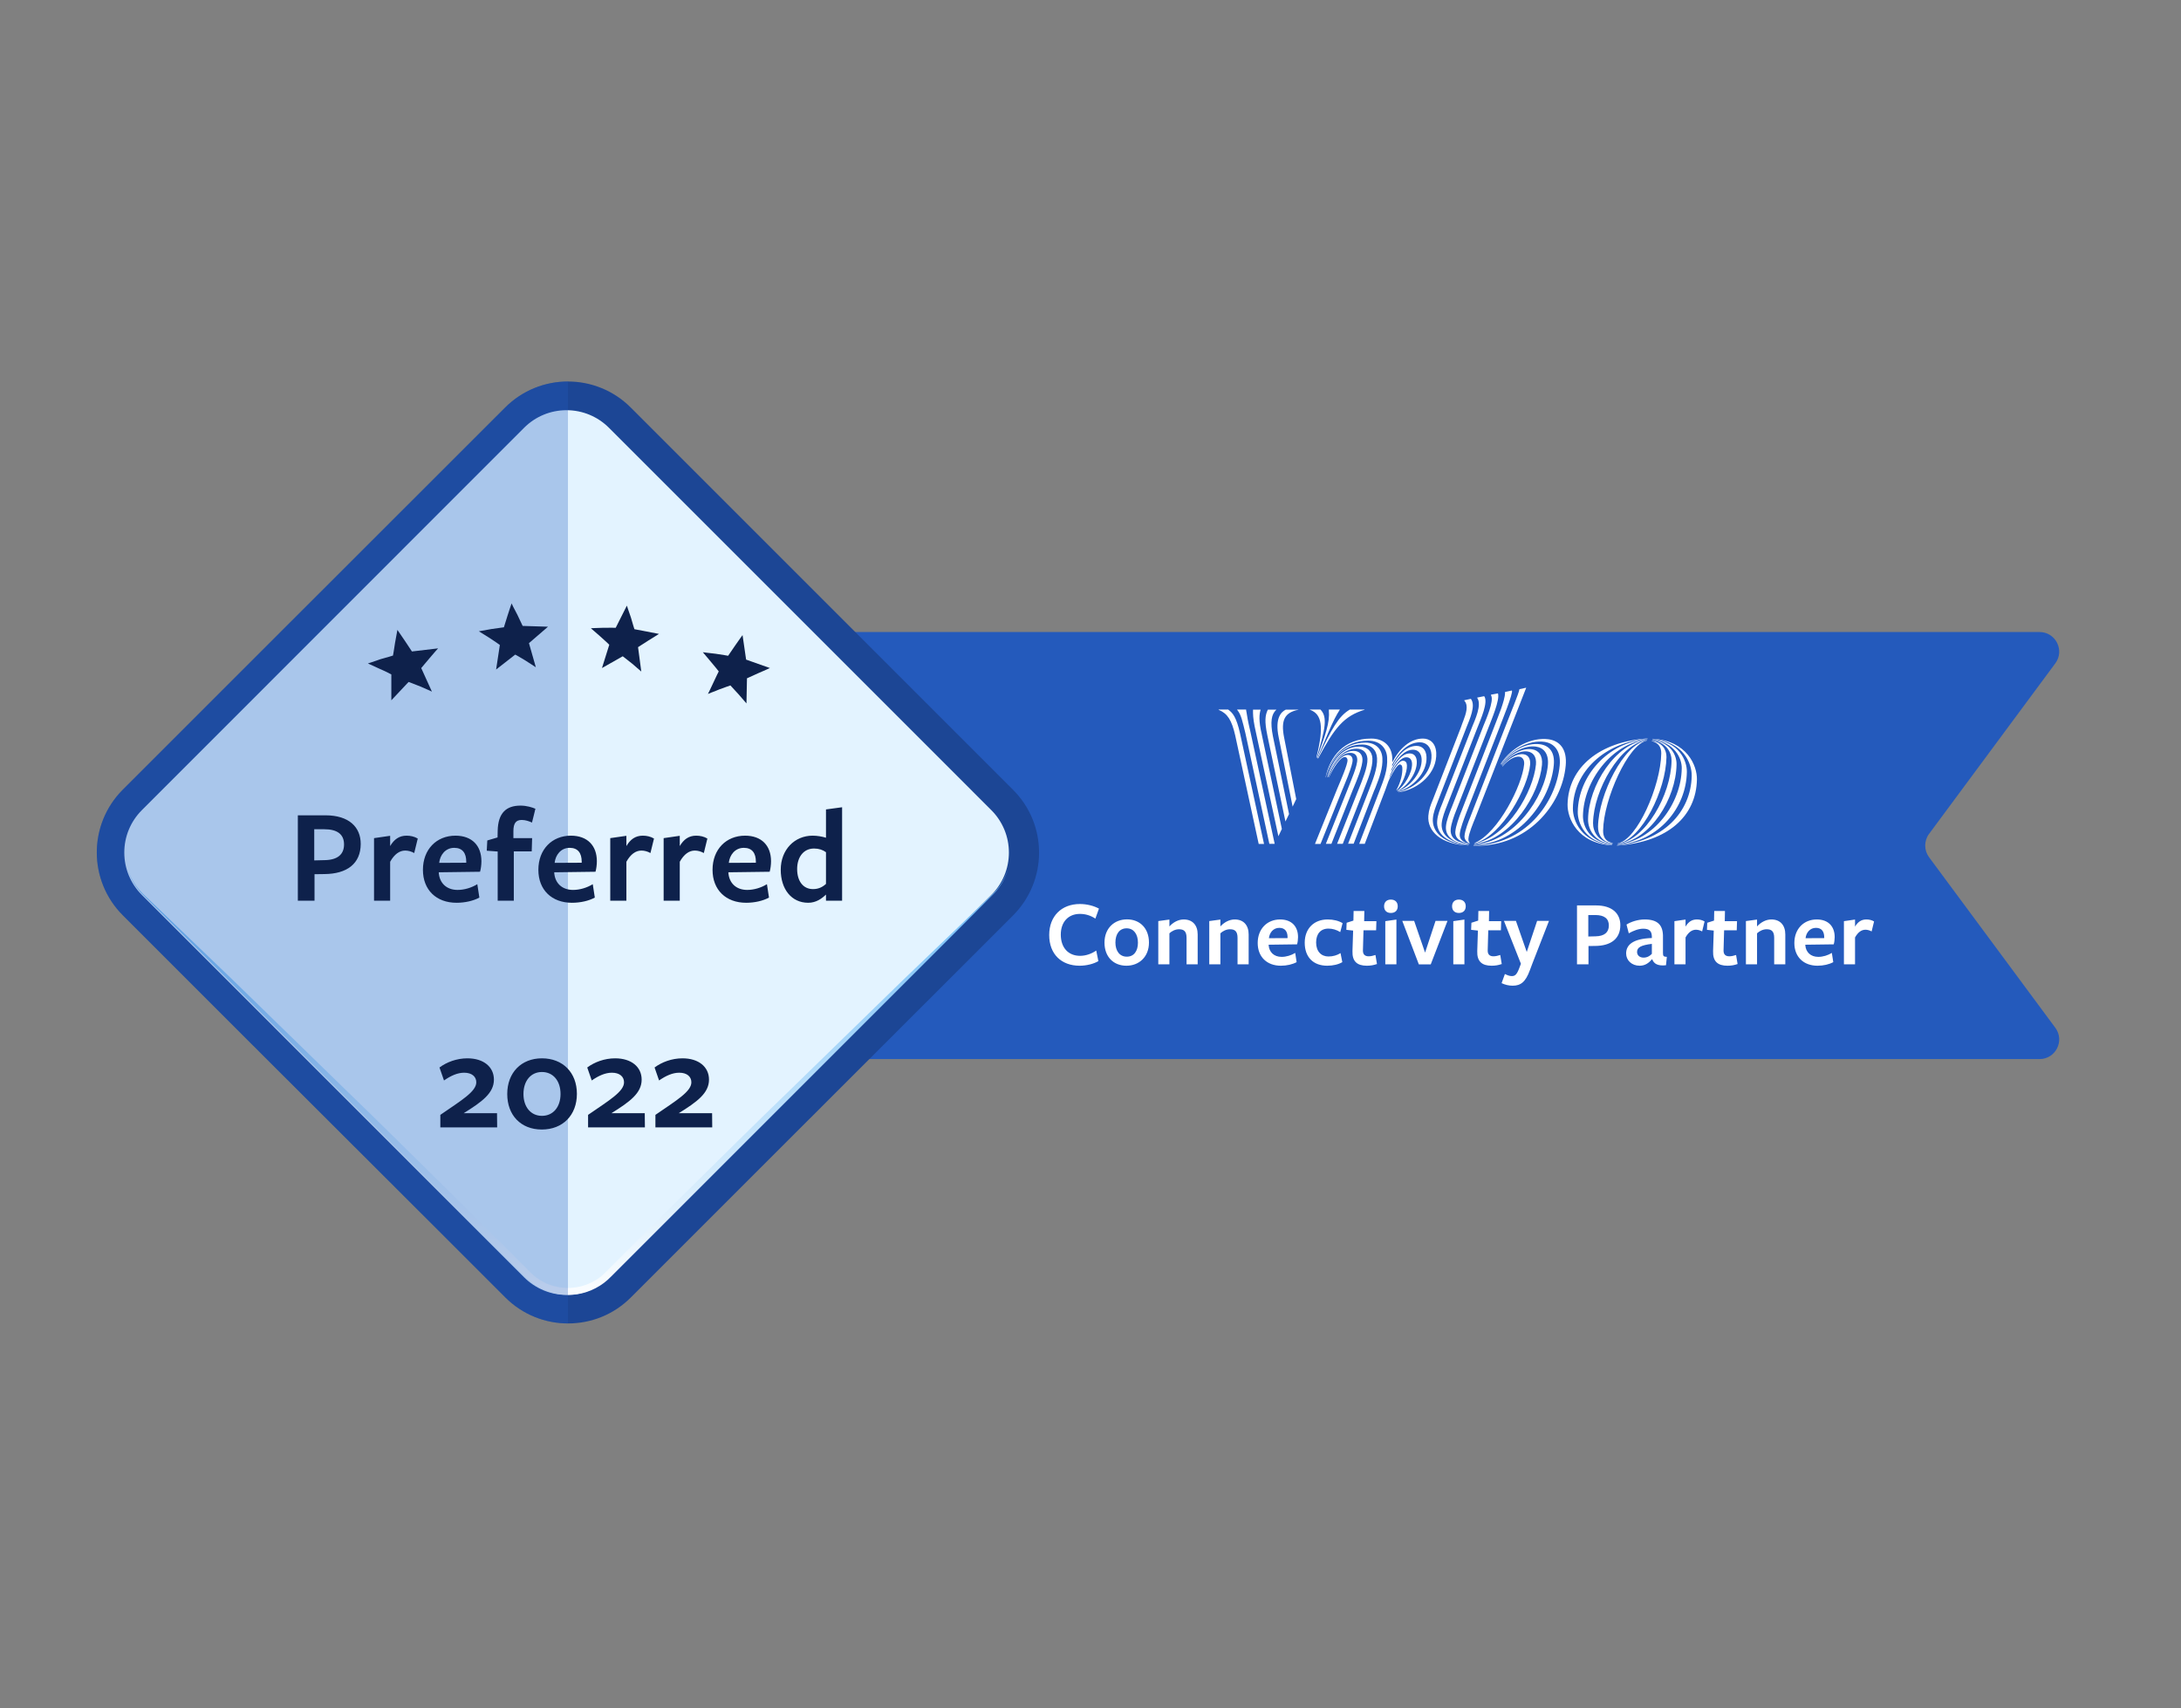 <?xml version="1.0" encoding="UTF-8"?> <svg xmlns="http://www.w3.org/2000/svg" width="383" height="300" viewBox="0 0 383 300" fill="none"><rect x="0" y="0" width="383" height="300" fill="#808080" stroke="none"/><path d="M137 114.447C137 112.543 138.543 111 140.447 111L358.159 111C360.99 111 362.614 114.223 360.93 116.498L338.758 146.449C337.856 147.668 337.856 149.332 338.758 150.551L360.93 180.502C362.614 182.777 360.99 186 358.159 186L140.447 186C138.543 186 137 184.457 137 182.553L137 114.447Z" fill="#245ABC"></path><path fill-rule="evenodd" clip-rule="evenodd" d="M271.921 129.834C273.893 130.099 275.215 131.567 274.951 134.443C274.3 141.501 268.138 148.721 259.027 148.517H258.742L258.762 148.476C267.69 148.497 273.263 141.052 273.893 134.443C274.137 131.853 272.937 130.527 271.188 130.282C268.606 129.936 265.494 131.486 263.623 134.117L263.562 134.199L263.521 134.158C265.514 131.139 269.033 129.446 271.921 129.834ZM290.244 129.752C296.285 130.099 298.034 134.504 297.993 136.891C297.871 143.357 292.848 147.864 284.204 148.476L283.94 148.497L283.96 148.456C291.993 147.844 296.956 142.663 297.078 136.259C297.118 134.076 295.613 130.303 290.387 129.793L290.224 129.772L290.244 129.752ZM258.295 122.736C259.21 123.919 258.091 126.305 257.461 127.896L257.44 127.957L252.437 140.868C252.112 141.725 251.705 142.684 251.624 143.724C251.421 146.131 253.536 148.231 257.766 148.435H257.888L257.867 148.476C252.966 148.333 250.607 145.927 250.831 143.255C250.912 142.214 251.238 141.358 251.563 140.583L251.604 140.481L256.566 127.692C256.627 127.529 256.688 127.386 256.729 127.223L256.79 127.06C256.81 126.978 256.851 126.917 256.871 126.835L256.932 126.693C257.461 125.285 257.908 123.959 257.176 123.082L257.135 123.042V122.98L258.295 122.736ZM289.35 129.691L289.329 129.732C281.804 130.344 276.313 135.545 276.212 141.929C276.171 144.111 277.717 147.946 282.903 148.395L283.065 148.415L283.045 148.456C276.984 148.109 275.235 143.663 275.276 141.276C275.398 134.77 280.93 130.221 289.35 129.691ZM270.456 130.711C272.063 130.935 273.08 132.098 272.856 134.382C272.287 140.542 266.755 148.17 259.047 148.374H258.803L258.823 148.333C265.86 147.905 271.29 140.073 271.819 134.362C272.002 132.363 271.087 131.302 269.704 131.119C267.731 130.853 265.27 132.138 263.704 134.219L263.643 134.301L263.603 134.26C265.331 131.792 268.138 130.384 270.456 130.711ZM290.183 129.854C294.841 130.221 296.264 133.566 296.224 135.586C296.122 141.827 291.343 147.722 284.204 148.354L283.981 148.374L284.001 148.333C290.427 147.681 295.227 141.133 295.329 134.953C295.369 133.138 294.027 130.364 290.265 129.915L290.143 129.895L290.183 129.854ZM260.633 122.266C261.406 123.286 260.003 126.346 259.515 127.631L259.494 127.672L254.085 141.541C253.759 142.357 253.271 143.581 253.17 144.621C253.007 146.6 254.695 148.089 257.827 148.293H257.928L257.908 148.333C254.125 148.191 252.193 146.375 252.376 144.173C252.458 143.132 252.865 142.112 253.21 141.276L253.251 141.174L258.498 127.712C259.067 126.325 260.206 123.837 259.454 122.634L259.413 122.572V122.511L260.633 122.266ZM289.309 129.813L289.289 129.854C283.025 130.507 278.103 137.176 277.981 143.234C277.94 145.05 279.079 147.864 283.004 148.272L283.126 148.293L283.106 148.333C278.449 148.028 277.025 144.58 277.066 142.561C277.168 136.34 282.293 130.344 289.309 129.813ZM263.053 121.777C263.44 122.899 261.833 126.57 261.528 127.427L261.508 127.468L255.732 142.296C255.386 143.153 254.858 144.56 254.756 145.6C254.654 146.702 255.203 147.477 256.322 147.864C257.054 148.13 257.684 148.231 257.928 148.252H257.949L257.928 148.293C255.224 148.109 253.759 146.885 253.922 145.111C254.003 144.132 254.512 142.867 254.837 142.01L254.878 141.929L260.511 127.447C260.898 126.489 262.403 123.103 261.854 122.144L261.833 122.103V122.001L263.053 121.777ZM290.122 129.976C293.376 130.344 294.454 132.628 294.414 134.28C294.312 140.277 289.817 147.518 284.204 148.231L284.042 148.252L284.062 148.211C288.963 147.558 293.437 139.583 293.539 133.627C293.559 132.179 292.685 130.425 290.204 130.017L290.122 129.997V129.976ZM269.012 131.588C270.172 131.751 270.944 132.648 270.782 134.341C270.314 139.44 265.555 147.314 259.067 148.211L258.864 148.231L258.884 148.191C264.823 146.946 269.277 138.951 269.724 134.26C269.846 132.873 269.236 132.118 268.239 131.975C266.857 131.792 265.087 132.73 263.826 134.341L263.765 134.423L263.725 134.382C265.087 132.526 267.263 131.343 269.012 131.588ZM215.688 124.612C215.708 124.632 215.708 124.632 215.729 124.653L215.769 124.694C216.4 125.163 217.112 125.836 217.783 128.895L217.803 128.997L221.972 148.211H221.037C221.037 148.211 216.908 129.161 216.908 129.14C216.298 126.468 215.546 125.306 214.061 124.694L214 124.653V124.612H215.688ZM218.82 124.612C218.84 124.714 218.84 124.816 218.861 124.918L218.881 125C219.003 125.795 219.125 126.591 219.613 128.651L219.633 128.753L223.843 148.191H222.908L218.718 128.834C218.169 126.591 217.966 125.55 217.295 124.714L217.254 124.653V124.612H218.82ZM289.248 129.915L289.228 129.956C284.509 130.609 279.852 138.727 279.75 144.54C279.73 145.988 280.605 147.824 283.106 148.17L283.187 148.191L283.167 148.231C279.954 147.966 278.835 145.539 278.876 143.887C278.957 137.952 283.696 130.507 289.248 129.915ZM236.656 132.587C237.184 132.587 237.49 132.893 237.53 133.444C237.551 133.933 237.225 134.953 236.818 135.993L236.757 136.177L236.676 136.381C236.371 137.156 236.046 137.911 235.822 138.482L235.781 138.563L231.897 148.211H230.921L234.846 138.482C235.374 137.217 236.676 134.26 236.635 133.485C236.615 133.118 236.412 132.954 236.127 132.954C235.415 132.954 234.215 134.688 233.402 136.442L233.361 136.524H233.32C234.114 134.525 235.435 132.587 236.656 132.587ZM237.693 131.873C238.669 131.873 239.218 132.465 239.259 133.321C239.32 134.606 238.262 137.034 237.632 138.563L237.591 138.645L233.808 148.191H232.832L236.676 138.563C237.225 137.115 238.405 134.504 238.344 133.342C238.303 132.628 237.876 132.22 237.123 132.22C235.435 132.22 234.053 134.321 233.219 136.422L233.178 136.503H233.137C233.951 134.137 235.578 131.873 237.693 131.873ZM239.788 130.425C241.659 130.425 242.676 131.608 242.757 133.138C242.859 134.892 242.228 136.585 241.557 138.278L241.455 138.523L241.374 138.706L241.293 138.89L237.713 148.17H236.737L240.377 138.808C241.069 136.972 241.923 134.974 241.821 133.138C241.74 131.751 240.845 130.751 239.198 130.751C235.781 130.751 233.808 133.423 232.934 136.401L232.914 136.483C233.686 133.301 235.903 130.425 239.788 130.425ZM238.73 131.119C240.154 131.119 240.947 132.016 241.008 133.199C241.089 134.831 240.174 136.952 239.523 138.645L239.483 138.767L235.802 148.191H234.805L238.547 138.727C239.198 137.095 240.194 134.729 240.133 133.281C240.072 132.24 239.401 131.486 238.222 131.486C235.72 131.486 233.992 133.872 233.137 136.442L233.117 136.524H233.076C233.849 133.75 235.7 131.119 238.73 131.119ZM249.875 129.711C251.095 129.711 252.112 130.486 252.214 132.2C252.397 135.708 249.224 138.563 245.746 139.114L245.645 139.135L245.604 139.094C248.594 138.421 251.543 135.728 251.38 132.567C251.299 131.078 250.404 130.364 249.326 130.364C247.333 130.364 245.584 132.057 244.486 134.28C244.486 134.402 244.465 134.504 244.465 134.627C245.462 132.567 247.007 130.996 248.736 130.996C249.712 130.996 250.444 131.629 250.505 132.934C250.648 135.667 248.085 138.319 245.604 138.992L245.523 139.012L245.482 138.971C247.536 138.217 249.773 135.687 249.651 133.301C249.59 132.22 248.96 131.669 248.146 131.669C246.641 131.669 245.299 133.179 244.364 135.096C244.343 135.239 244.323 135.382 244.282 135.524C245.096 133.75 246.296 132.322 247.536 132.322C248.289 132.322 248.756 132.812 248.797 133.709C248.899 135.708 247.109 138.135 245.441 138.91L245.38 138.931L245.34 138.89C246.56 138.115 248.045 135.728 247.963 134.076C247.923 133.403 247.577 132.995 246.967 132.995C245.97 132.995 244.913 134.402 244.16 136.034C244.099 136.299 244.018 136.565 243.936 136.809C244.648 135.157 245.604 133.607 246.357 133.607C246.845 133.607 247.048 133.933 247.068 134.423C247.129 135.626 246.174 137.931 245.299 138.747L245.258 138.788L245.218 138.747C245.991 137.38 246.336 135.789 246.255 134.81C246.235 134.545 246.133 134.26 245.807 134.26C245.421 134.26 244.689 135.422 244.058 136.707L243.977 136.85L243.916 136.993C243.896 137.034 243.875 137.095 243.855 137.136L243.814 137.217C243.631 137.727 243.448 138.237 243.245 138.808L243.164 139.012L239.666 148.191H238.689L242.228 138.951C242.981 136.972 243.713 135.259 243.591 133.056C243.509 131.384 242.35 130.078 240.276 130.078C235.964 130.078 233.707 133.077 232.832 136.422L232.812 136.524H232.771C233.564 132.893 235.964 129.711 240.805 129.711C243.123 129.711 244.384 131.159 244.486 133.036C244.506 133.321 244.506 133.607 244.506 133.893C245.706 131.465 247.658 129.711 249.875 129.711ZM265.494 121.267C265.819 121.614 263.582 127.039 263.399 127.549V127.57L257.4 142.99C257.115 143.765 256.424 145.519 256.342 146.477C256.261 147.456 256.993 147.946 257.989 148.13L258.051 148.15L258.03 148.191C256.566 147.966 255.468 147.293 255.569 146.029C255.651 145.05 256.22 143.561 256.546 142.684L256.586 142.602L262.464 127.468C262.606 127.06 263.053 125.999 263.46 124.857L263.542 124.653C263.948 123.511 264.314 122.307 264.294 121.634V121.573V121.532L265.494 121.267ZM290.061 130.099C291.953 130.405 292.665 131.71 292.644 132.975C292.543 138.747 288.333 147.375 284.225 148.13L284.103 148.15L284.123 148.109C287.479 147.497 291.627 138.054 291.729 132.342C291.749 131.282 291.302 130.486 290.102 130.16L290.041 130.14L290.061 130.099ZM267.548 132.465C268.321 132.567 268.789 133.199 268.707 134.26C268.321 138.339 263.887 146.641 259.108 148.068L258.945 148.109L258.966 148.048C263.155 146.253 267.324 137.85 267.65 134.239C267.731 133.444 267.345 132.954 266.796 132.893C265.962 132.771 264.782 133.505 263.908 134.545L263.847 134.606L263.806 134.566C264.904 133.179 266.389 132.302 267.548 132.465ZM289.187 130.038L289.167 130.078C285.933 130.731 281.601 140.358 281.52 145.845C281.499 146.906 281.886 147.803 283.167 148.048L283.228 148.068L283.208 148.109C281.255 147.905 280.605 146.457 280.625 145.172C280.727 139.522 285.16 130.629 289.187 130.038ZM268.016 120.777L259.047 143.703C258.701 144.56 257.949 146.314 257.867 147.273C257.827 147.64 257.969 147.926 258.091 148.007L258.112 148.028L258.091 148.089C258.01 148.068 257.969 148.048 257.888 148.007C257.461 147.803 257.156 147.314 257.176 146.885C257.217 145.927 257.888 144.234 258.234 143.397L258.254 143.336L264.355 127.61C264.416 127.447 265.087 125.754 265.718 124.143L265.799 123.959C266.348 122.552 266.836 121.247 266.816 121.063V121.043L268.016 120.777ZM221.382 124.612C221.138 125.408 220.996 126.55 221.586 129.018L221.606 129.14L225.104 145.58L224.494 146.865L220.569 128.712C220.162 126.937 220.061 126.04 220.04 125.224V125.122C220.04 125.02 220.04 124.898 220.04 124.796V124.694V124.632H221.382V124.612ZM224.128 124.612V124.653C223.274 125.428 223.03 126.754 223.538 129.324L223.559 129.426L226.365 142.969L225.735 144.275L222.562 129.181C222.033 126.631 222.176 125.632 222.623 124.673L222.643 124.632H224.128V124.612ZM228.012 124.612V124.653C225.613 125.122 224.901 126.448 225.491 129.487L227.626 140.338L226.996 141.664L224.555 129.528C223.803 125.979 225.104 124.979 225.755 124.653L225.796 124.632H228.012V124.612ZM239.625 124.612V124.653C235.985 125.754 234.358 127.835 231.551 133.056L231.47 133.219L231.409 133.179C233.87 127.957 235.049 125.815 236.981 124.653L237.042 124.612H239.625ZM235.273 124.612V124.653C234.968 125.122 234.703 125.591 234.398 126.183L234.337 126.305C233.686 127.57 232.914 129.446 231.409 133.016L231.348 133.158L231.287 133.118C232.771 128.977 233.544 126.937 233.361 124.755V124.673V124.612H235.273ZM231.876 124.612C233.178 125.917 232.71 128.08 231.266 132.914L231.226 133.056L231.165 133.016C232.548 127.549 232.1 125.428 230.087 124.673L230.026 124.653V124.612H231.876Z" fill="white"></path><path d="M192.984 159.576C192.091 159.08 190.85 158.766 189.642 158.766C186.415 158.766 184.248 160.9 184.248 164.21C184.248 167.602 186.415 169.604 189.592 169.604C190.767 169.604 192.058 169.29 192.885 168.793L192.505 166.94C191.743 167.469 190.734 167.866 189.675 167.866C187.59 167.866 186.283 166.427 186.283 164.143C186.283 161.893 187.623 160.503 189.642 160.503C190.635 160.503 191.528 160.784 192.356 161.33L192.984 159.576ZM201.767 165.533C201.767 163.018 200.162 161.463 197.912 161.463C195.661 161.463 193.957 163.035 193.957 165.55C193.957 168.082 195.579 169.604 197.812 169.604C200.046 169.604 201.767 168.032 201.767 165.533ZM199.831 165.55C199.831 167.023 199.136 168.015 197.879 168.015C196.604 168.015 195.876 166.99 195.876 165.533C195.876 164.061 196.571 163.035 197.846 163.035C199.103 163.035 199.831 164.077 199.831 165.55ZM210.321 169.356V164.11C210.321 162.472 209.411 161.479 207.872 161.479C206.945 161.479 206.035 161.959 205.357 162.704C205.357 162.654 205.357 161.496 205.357 161.496L203.404 161.761V169.356H205.357V163.912C205.737 163.548 206.366 163.2 207.045 163.2C207.922 163.2 208.368 163.581 208.368 164.706V169.356H210.321ZM219.273 169.356V164.11C219.273 162.472 218.363 161.479 216.824 161.479C215.898 161.479 214.987 161.959 214.309 162.704C214.309 162.654 214.309 161.496 214.309 161.496L212.357 161.761V169.356H214.309V163.912C214.69 163.548 215.318 163.2 215.997 163.2C216.874 163.2 217.321 163.581 217.321 164.706V169.356H219.273ZM222.781 165.914C222.781 165.914 227.762 165.848 227.778 165.848C227.878 165.517 227.944 164.987 227.944 164.574C227.944 162.704 226.819 161.479 224.8 161.479C222.517 161.479 220.862 163.134 220.862 165.616C220.862 168.049 222.483 169.604 224.932 169.604C225.958 169.604 226.968 169.372 227.696 168.975L227.448 167.354C226.753 167.784 225.876 168.049 225.065 168.049C223.708 168.049 222.864 167.205 222.781 165.964V165.914ZM222.831 164.772C222.93 163.829 223.576 162.952 224.651 162.952C225.66 162.952 226.107 163.597 226.107 164.623C226.107 164.64 226.107 164.723 226.107 164.756L222.831 164.772ZM235.721 168.975L235.407 167.387C234.811 167.767 234.083 167.982 233.289 167.982C231.998 167.982 231.121 167.072 231.121 165.517C231.121 164.044 231.883 163.084 233.289 163.084C234.001 163.084 234.729 163.3 235.357 163.697L235.771 162.125C235.076 161.711 234.183 161.479 233.14 161.479C230.741 161.479 229.119 163.084 229.119 165.566C229.119 168.065 230.592 169.604 233.074 169.604C234.1 169.604 235.06 169.372 235.721 168.975ZM241.806 169.306L241.541 167.718C241.144 167.85 240.747 167.949 240.35 167.949C239.688 167.949 239.324 167.618 239.341 166.907L239.44 163.382H241.657L241.707 161.777H239.556L239.589 159.99H237.703L237.669 161.678L236.478 162.059L236.428 163.3L237.62 163.432L237.504 167.023C237.438 168.859 238.331 169.604 240.036 169.604C240.698 169.604 241.227 169.505 241.806 169.306ZM245.453 159.163C245.453 158.468 245.023 157.988 244.245 157.988C243.484 157.988 243.054 158.468 243.054 159.163C243.054 159.874 243.484 160.338 244.245 160.338C245.023 160.338 245.453 159.874 245.453 159.163ZM245.221 169.356V161.496L243.269 161.777V169.356H245.221ZM254.192 161.728H252.091L250.254 167.304L248.335 161.728H246.25L249.162 169.372H251.247L254.192 161.728ZM257.395 159.163C257.395 158.468 256.964 157.988 256.187 157.988C255.426 157.988 254.995 158.468 254.995 159.163C254.995 159.874 255.426 160.338 256.187 160.338C256.964 160.338 257.395 159.874 257.395 159.163ZM257.163 169.356V161.496L255.21 161.777V169.356H257.163ZM263.718 169.306L263.453 167.718C263.056 167.85 262.659 167.949 262.262 167.949C261.6 167.949 261.236 167.618 261.252 166.907L261.352 163.382H263.569L263.619 161.777H261.468L261.501 159.99H259.614L259.581 161.678L258.39 162.059L258.34 163.3L259.532 163.432L259.416 167.023C259.35 168.859 260.243 169.604 261.947 169.604C262.609 169.604 263.139 169.505 263.718 169.306ZM272.014 161.728H269.93L268.109 167.188L266.207 161.728H264.105L267.084 169.256L266.753 170.133C266.339 171.176 266.041 171.424 265.478 171.424C265.081 171.424 264.717 171.275 264.271 171.06L263.691 172.665C264.304 172.946 264.932 173.112 265.627 173.112C267.034 173.112 267.894 172.483 268.655 170.398L269.102 169.207L272.014 161.728ZM284.543 162.472C284.543 160.453 283.137 159.014 280.274 159.014C280.258 159.014 276.932 159.014 276.932 159.014V169.356H278.95V166.146L280.125 166.129C282.905 166.113 284.543 164.855 284.543 162.472ZM282.525 162.538C282.525 163.746 281.747 164.408 280.208 164.441L278.917 164.474V160.702C278.917 160.702 280.009 160.702 280.142 160.702C281.73 160.702 282.525 161.33 282.525 162.538ZM290.145 168.479C290.426 169.24 291.105 169.687 292.561 169.521L292.71 168.049C292.13 168.015 292.031 167.933 292.031 167.354V164.623C292.081 162.522 291.171 161.479 288.821 161.479C287.564 161.479 286.372 161.91 285.628 162.373L286.025 163.912C286.835 163.448 287.779 163.101 288.556 163.101C289.648 163.101 290.079 163.531 290.079 164.557V164.739C286.587 164.855 285.561 166.046 285.561 167.453C285.561 168.661 286.554 169.604 287.928 169.604C288.871 169.604 289.533 169.141 290.079 168.479H290.145ZM290.079 167.519C289.731 167.9 289.235 168.181 288.623 168.181C287.928 168.181 287.481 167.767 287.481 167.188C287.481 166.377 288.176 165.997 290.079 165.765V167.519ZM295.993 164.64C296.506 163.713 297.135 163.283 297.813 163.283C298.177 163.283 298.542 163.382 298.906 163.581L299.336 161.827C298.922 161.579 298.442 161.479 297.979 161.479C297.085 161.479 296.473 161.926 295.993 162.737V161.496L294.041 161.777V169.356H295.993V164.64ZM305.134 169.306L304.869 167.718C304.472 167.85 304.075 167.949 303.678 167.949C303.016 167.949 302.652 167.618 302.668 166.907L302.767 163.382H304.985L305.034 161.777H302.883L302.916 159.99H301.03L300.997 161.678L299.806 162.059L299.756 163.3L300.947 163.432L300.831 167.023C300.765 168.859 301.659 169.604 303.363 169.604C304.025 169.604 304.555 169.505 305.134 169.306ZM313.513 169.356V164.11C313.513 162.472 312.603 161.479 311.064 161.479C310.137 161.479 309.227 161.959 308.549 162.704C308.549 162.654 308.549 161.496 308.549 161.496L306.596 161.761V169.356H308.549V163.912C308.929 163.548 309.558 163.2 310.237 163.2C311.114 163.2 311.56 163.581 311.56 164.706V169.356H313.513ZM317.021 165.914C317.021 165.914 322.002 165.848 322.018 165.848C322.118 165.517 322.184 164.987 322.184 164.574C322.184 162.704 321.059 161.479 319.04 161.479C316.756 161.479 315.102 163.134 315.102 165.616C315.102 168.049 316.723 169.604 319.172 169.604C320.198 169.604 321.208 169.372 321.936 168.975L321.687 167.354C320.992 167.784 320.115 168.049 319.305 168.049C317.948 168.049 317.104 167.205 317.021 165.964V165.914ZM317.071 164.772C317.17 163.829 317.815 162.952 318.891 162.952C319.9 162.952 320.347 163.597 320.347 164.623C320.347 164.64 320.347 164.723 320.347 164.756L317.071 164.772ZM325.758 164.64C326.271 163.713 326.9 163.283 327.579 163.283C327.943 163.283 328.307 163.382 328.671 163.581L329.101 161.827C328.687 161.579 328.207 161.479 327.744 161.479C326.85 161.479 326.238 161.926 325.758 162.737V161.496L323.806 161.777V169.356H325.758V164.64Z" fill="white"></path><path d="M177.902 160.773L167.961 170.714L133.494 205.153L122.505 216.142L110.78 227.867C107.721 230.926 103.756 232.427 99.763 232.427C95.77 232.427 91.776 230.897 88.746 227.867L77.021 216.142L44.167 183.345L31.508 170.686L21.567 160.745C15.478 154.655 15.478 144.771 21.567 138.682L39.013 121.236L88.718 71.56C91.748 68.529 95.741 67 99.735 67C103.728 67 107.721 68.529 110.752 71.56L133.352 94.16L166.347 127.155L177.902 138.71C183.991 144.8 183.991 154.655 177.902 160.773Z" fill="#1C4695"></path><path d="M99.484 227.414C96.68 227.414 94.018 226.309 92.035 224.327L24.913 157.176C22.931 155.194 21.826 152.531 21.826 149.728C21.826 146.924 22.931 144.261 24.913 142.279L92.035 75.128C94.018 73.146 96.68 72.041 99.484 72.041C102.288 72.041 104.95 73.146 106.933 75.128L174.083 142.279C176.066 144.261 177.17 146.924 177.17 149.728C177.17 152.531 176.066 155.194 174.083 157.176L106.933 224.327C104.95 226.309 102.316 227.414 99.484 227.414Z" fill="#E3F3FF"></path><path d="M177.025 152.616C176.714 153.693 176.232 154.74 175.581 155.675C175.269 156.128 174.901 156.581 174.504 156.978C174.108 157.374 173.711 157.771 173.315 158.167L168.529 162.982L158.928 172.583L139.725 191.785L120.523 210.987L110.922 220.588L108.515 222.996L107.326 224.185C106.929 224.582 106.504 224.978 106.051 225.318C104.238 226.677 102.001 227.442 99.735 227.414C97.47 227.414 95.204 226.677 93.42 225.29C92.966 224.95 92.542 224.553 92.145 224.157L90.956 222.967L88.548 220.56L78.947 210.959L59.745 191.757L40.543 172.555L30.942 162.954L26.156 158.196C25.759 157.799 25.363 157.403 24.966 157.006C24.57 156.61 24.23 156.157 23.89 155.703C23.239 154.769 22.757 153.721 22.446 152.645C22.785 153.721 23.295 154.74 23.947 155.647C24.287 156.1 24.655 156.525 25.051 156.921C25.448 157.318 25.872 157.686 26.269 158.082L31.169 162.784L40.968 172.187L60.425 191.134L65.296 195.863L70.139 200.622L79.797 210.166L89.426 219.739L91.834 222.146L93.023 223.335L93.165 223.477L93.306 223.619C93.391 223.704 93.476 223.789 93.59 223.874L93.873 224.128L94.156 224.355C95.742 225.545 97.725 226.196 99.735 226.196C101.718 226.196 103.7 225.545 105.315 224.355L105.598 224.128L105.881 223.874C105.966 223.789 106.051 223.704 106.164 223.619L106.306 223.477L106.448 223.335L107.637 222.146L110.044 219.739C113.245 216.538 116.445 213.338 119.674 210.166L129.331 200.622L134.174 195.863L139.046 191.134L158.503 172.187L168.302 162.784L173.202 158.082C173.598 157.686 174.023 157.318 174.419 156.921C174.816 156.525 175.184 156.1 175.524 155.647C176.175 154.712 176.685 153.693 177.025 152.616Z" fill="url(#paint0_linear_3315_1823)"></path><path fill-rule="evenodd" clip-rule="evenodd" d="M99.735 67C95.741 67 91.748 68.529 88.718 71.56L39.013 121.236L21.567 138.682C15.478 144.771 15.478 154.655 21.567 160.745L31.508 170.686L44.167 183.345L77.021 216.142L88.746 227.867C91.769 230.89 95.751 232.419 99.735 232.427L99.735 67Z" fill="#245ABC" fill-opacity="0.3"></path><path d="M130.397 111.537C130.397 111.537 129.732 112.441 129.11 113.35C128.487 114.259 127.865 115.169 127.865 115.169C127.865 115.169 126.781 114.971 125.648 114.812C124.555 114.701 123.422 114.543 123.422 114.543C123.422 114.543 124.134 115.366 124.842 116.232C125.554 117.055 126.218 117.918 126.218 117.918C126.218 117.918 125.722 118.884 125.266 119.898C124.81 120.912 124.315 121.878 124.315 121.878C124.315 121.878 124.547 121.769 124.915 121.63C125.282 121.49 125.785 121.32 126.249 121.102C127.26 120.718 128.266 120.378 128.266 120.378C128.266 120.378 128.983 121.157 129.699 121.937C130.411 122.76 131.084 123.535 131.084 123.535L131.176 119.126C131.176 119.126 132.148 118.694 133.167 118.223C134.183 117.795 135.202 117.324 135.202 117.324C135.202 117.324 134.135 116.951 133.112 116.583C132.046 116.21 131.022 115.841 131.022 115.841C131.022 115.841 130.866 114.765 130.71 113.689C130.554 112.613 130.397 111.537 130.397 111.537Z" fill="#0E214B"></path><path d="M110.084 106.36C110.084 106.36 109.596 107.312 109.103 108.307C108.615 109.259 108.123 110.255 108.123 110.255C108.123 110.255 107.037 110.232 105.946 110.252C104.855 110.273 103.76 110.336 103.76 110.336C103.76 110.336 104.561 111.027 105.401 111.765C106.202 112.455 106.994 113.232 106.994 113.232L105.71 117.326L109.359 115.256C109.359 115.256 110.207 115.908 111.013 116.556C111.814 117.246 112.615 117.937 112.615 117.937L112.046 113.656C112.046 113.656 112.93 113.092 113.862 112.49C114.789 111.93 115.721 111.328 115.721 111.328L111.407 110.5C111.407 110.5 111.076 109.465 110.789 108.434C110.415 107.395 110.084 106.36 110.084 106.36Z" fill="#0E214B"></path><path d="M89.84 105.974C89.84 105.974 89.467 107.041 89.143 108.068C88.813 109.139 88.489 110.167 88.489 110.167C88.489 110.167 87.369 110.319 86.293 110.475C85.212 110.675 84.088 110.871 84.088 110.871C84.088 110.871 85.001 111.449 85.958 112.032C86.872 112.61 87.777 113.276 87.777 113.276L87.12 117.583L90.478 114.963C90.478 114.963 91.4 115.454 92.314 116.032C93.227 116.61 94.097 117.184 94.097 117.184L92.89 112.954C92.89 112.954 93.713 112.242 94.536 111.53C95.359 110.817 96.23 110.066 96.23 110.066L91.782 109.926C91.782 109.926 91.311 108.906 90.835 107.93C90.312 106.994 89.84 105.974 89.84 105.974Z" fill="#0E214B"></path><path d="M69.788 110.623C69.788 110.623 69.583 111.749 69.377 112.874C69.217 114.005 69.011 115.13 69.011 115.13C69.011 115.13 67.921 115.479 66.79 115.777C65.696 116.171 64.606 116.519 64.606 116.519C64.606 116.519 65.659 116.993 66.666 117.461C67.678 117.885 68.722 118.449 68.722 118.449L68.721 122.989L71.753 119.764C71.753 119.764 72.769 120.142 73.827 120.57C74.839 120.993 75.846 121.462 75.846 121.462L73.971 117.329C73.971 117.329 74.703 116.44 75.43 115.596C76.162 114.707 76.935 113.868 76.935 113.868L72.34 114.412C72.34 114.412 71.701 113.476 71.066 112.495C70.427 111.559 69.788 110.623 69.788 110.623Z" fill="#0E214B"></path><path d="M63.344 148.204C63.344 145.276 61.304 143.188 57.152 143.188C57.128 143.188 52.304 143.188 52.304 143.188V158.188H55.232V153.532L56.936 153.508C60.968 153.484 63.344 151.66 63.344 148.204ZM60.416 148.3C60.416 150.052 59.288 151.012 57.056 151.06L55.184 151.108V145.636C55.184 145.636 56.768 145.636 56.96 145.636C59.264 145.636 60.416 146.548 60.416 148.3ZM68.514 151.348C69.258 150.004 70.17 149.38 71.154 149.38C71.682 149.38 72.21 149.524 72.738 149.812L73.362 147.268C72.762 146.908 72.066 146.764 71.394 146.764C70.098 146.764 69.21 147.412 68.514 148.588V146.788L65.682 147.196V158.188H68.514V151.348ZM77.052 153.196C77.052 153.196 84.276 153.1 84.3 153.1C84.445 152.62 84.54 151.852 84.54 151.252C84.54 148.54 82.909 146.764 79.981 146.764C76.668 146.764 74.269 149.164 74.269 152.764C74.269 156.292 76.621 158.548 80.172 158.548C81.66 158.548 83.124 158.212 84.18 157.636L83.82 155.284C82.812 155.908 81.54 156.292 80.365 156.292C78.397 156.292 77.172 155.068 77.052 153.268V153.196ZM77.124 151.54C77.269 150.172 78.204 148.9 79.764 148.9C81.228 148.9 81.876 149.836 81.876 151.324C81.876 151.348 81.876 151.468 81.876 151.516L77.124 151.54ZM94.021 142.036C93.469 141.796 92.485 141.484 91.405 141.484C88.933 141.484 87.469 142.732 87.397 145.9L87.373 147.076L85.573 147.604L85.477 149.404L87.397 149.548V158.188H90.229V149.524H93.373L93.445 147.196H90.157V145.972C90.157 144.604 90.589 144.004 91.621 144.004C92.269 144.004 92.893 144.22 93.421 144.46C93.421 144.484 94.021 142.06 94.021 142.036ZM97.326 153.196C97.326 153.196 104.55 153.1 104.574 153.1C104.718 152.62 104.814 151.852 104.814 151.252C104.814 148.54 103.182 146.764 100.254 146.764C96.942 146.764 94.542 149.164 94.542 152.764C94.542 156.292 96.894 158.548 100.446 158.548C101.934 158.548 103.398 158.212 104.454 157.636L104.094 155.284C103.086 155.908 101.814 156.292 100.638 156.292C98.67 156.292 97.446 155.068 97.326 153.268V153.196ZM97.398 151.54C97.542 150.172 98.478 148.9 100.038 148.9C101.502 148.9 102.15 149.836 102.15 151.324C102.15 151.348 102.15 151.468 102.15 151.516L97.398 151.54ZM109.998 151.348C110.742 150.004 111.654 149.38 112.638 149.38C113.166 149.38 113.694 149.524 114.222 149.812L114.846 147.268C114.246 146.908 113.55 146.764 112.878 146.764C111.582 146.764 110.694 147.412 109.998 148.588V146.788L107.166 147.196V158.188H109.998V151.348ZM119.373 151.348C120.117 150.004 121.029 149.38 122.013 149.38C122.541 149.38 123.069 149.524 123.597 149.812L124.221 147.268C123.621 146.908 122.925 146.764 122.253 146.764C120.957 146.764 120.069 147.412 119.373 148.588V146.788L116.541 147.196V158.188H119.373V151.348ZM127.912 153.196C127.912 153.196 135.136 153.1 135.16 153.1C135.304 152.62 135.4 151.852 135.4 151.252C135.4 148.54 133.768 146.764 130.84 146.764C127.528 146.764 125.128 149.164 125.128 152.764C125.128 156.292 127.48 158.548 131.032 158.548C132.52 158.548 133.984 158.212 135.04 157.636L134.68 155.284C133.672 155.908 132.4 156.292 131.224 156.292C129.256 156.292 128.032 155.068 127.912 153.268V153.196ZM127.984 151.54C128.128 150.172 129.064 148.9 130.624 148.9C132.088 148.9 132.736 149.836 132.736 151.324C132.736 151.348 132.736 151.468 132.736 151.516L127.984 151.54ZM145.048 147.124C144.352 146.908 143.488 146.764 142.696 146.764C139.552 146.764 137.104 149.212 137.104 152.74C137.104 156.172 139 158.548 141.928 158.548C143.296 158.548 144.304 157.828 145.048 157.108C145.048 157.228 145.048 158.188 145.048 158.188H147.88V141.772L145.048 142.156V147.124ZM145.048 149.668C145.048 149.668 145.048 155.332 145.048 155.236C144.424 155.812 143.704 156.148 142.768 156.148C141.064 156.148 139.984 154.78 139.984 152.62C139.984 150.58 141.064 149.02 142.96 149.02C143.8 149.02 144.496 149.26 145.048 149.668Z" fill="#0E214B"></path><path d="M87.304 198L87.279 195.499H81.436C84.655 193.494 86.735 191.983 86.735 189.606C86.735 187.378 84.927 185.867 82.08 185.867C80.198 185.867 78.44 186.536 77.177 187.477L77.969 189.755C79.183 188.913 80.347 188.393 81.51 188.393C82.872 188.393 83.64 189.086 83.64 190.077C83.64 191.711 80.99 193.271 77.326 195.796V198H87.304ZM101.308 192.107C101.308 188.368 98.831 185.867 95.167 185.867C91.527 185.867 89.076 188.393 89.076 192.132C89.076 195.871 91.478 198.371 95.142 198.371C98.831 198.371 101.308 195.846 101.308 192.107ZM98.435 192.132C98.435 194.434 97.123 195.97 95.167 195.97C93.236 195.97 91.923 194.434 91.923 192.132C91.923 189.804 93.236 188.269 95.167 188.269C97.123 188.269 98.435 189.804 98.435 192.132ZM113.25 198L113.225 195.499H107.382C110.601 193.494 112.68 191.983 112.68 189.606C112.68 187.378 110.873 185.867 108.025 185.867C106.144 185.867 104.386 186.536 103.123 187.477L103.915 189.755C105.128 188.913 106.292 188.393 107.456 188.393C108.818 188.393 109.585 189.086 109.585 190.077C109.585 191.711 106.936 193.271 103.271 195.796V198H113.25ZM125.074 198L125.05 195.499H119.206C122.425 193.494 124.505 191.983 124.505 189.606C124.505 187.378 122.697 185.867 119.85 185.867C117.968 185.867 116.21 186.536 114.947 187.477L115.739 189.755C116.953 188.913 118.116 188.393 119.28 188.393C120.642 188.393 121.41 189.086 121.41 190.077C121.41 191.711 118.76 193.271 115.096 195.796V198H125.074Z" fill="#0E214B"></path><defs><linearGradient id="paint0_linear_3315_1823" x1="99.741" y1="229.378" x2="99.741" y2="148.46" gradientUnits="userSpaceOnUse"><stop stop-color="white"></stop><stop offset="1" stop-color="#65B7F5"></stop></linearGradient></defs></svg> 